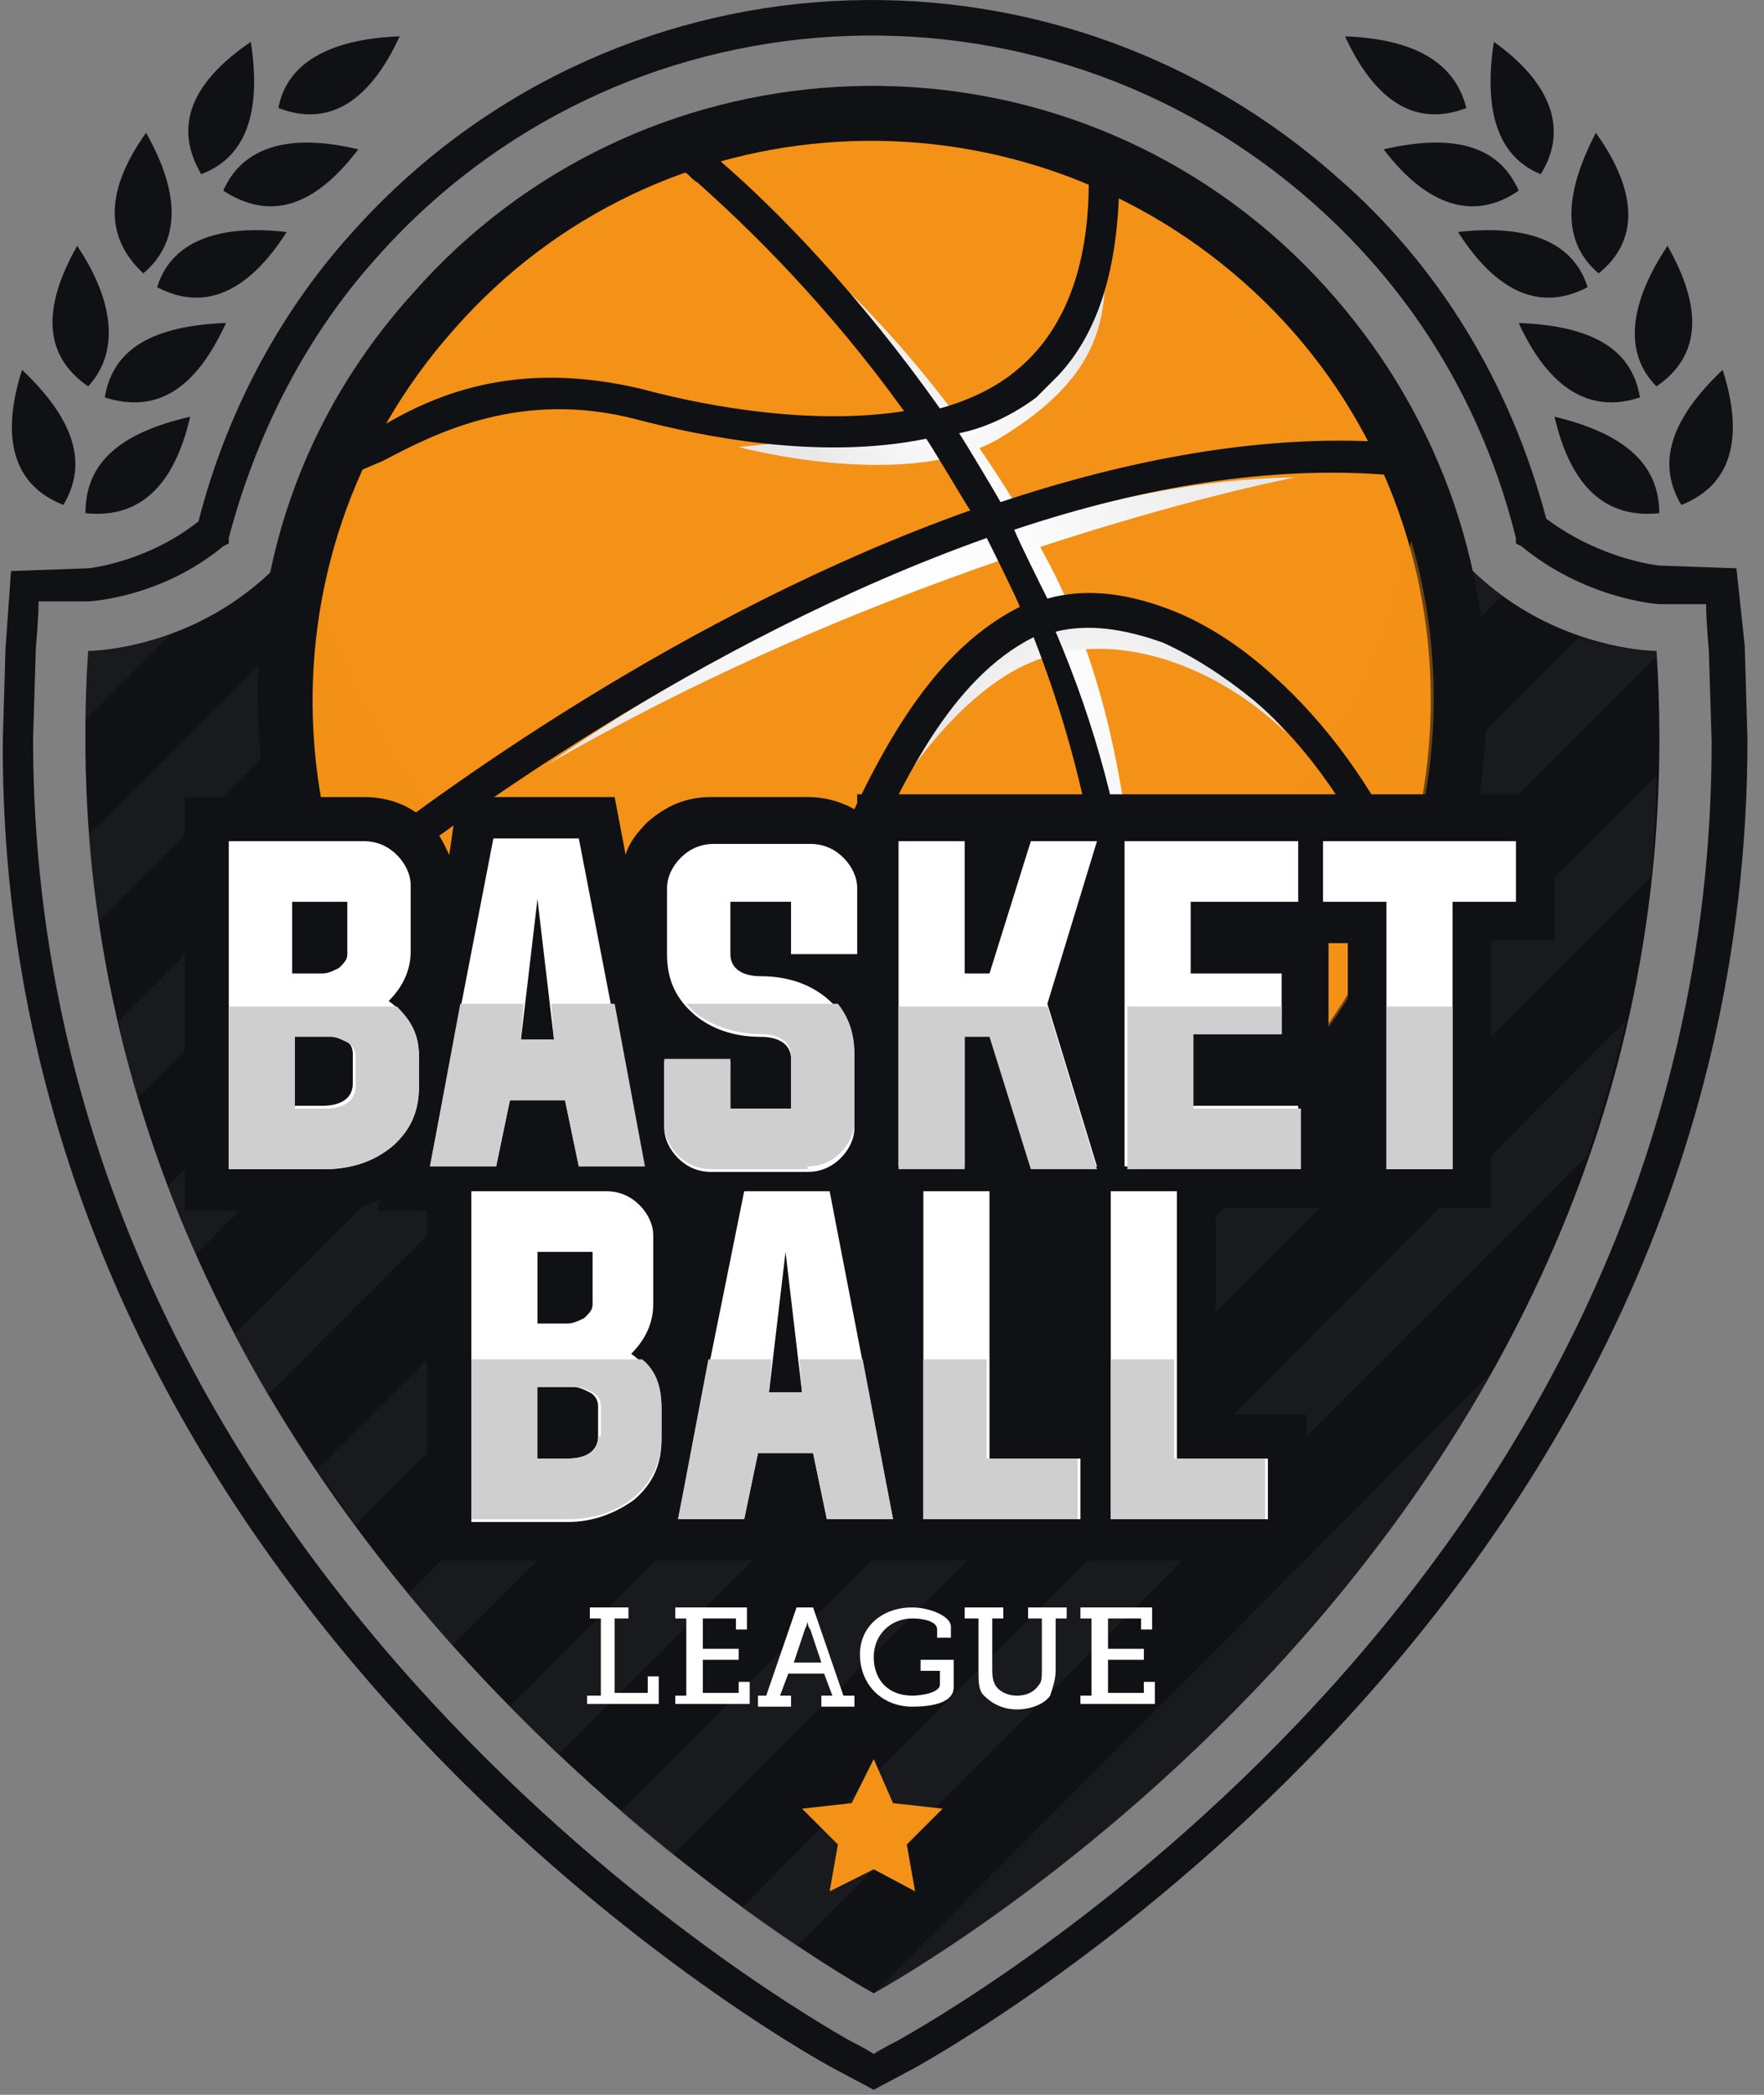 <svg width="64" height="76" viewBox="0 0 64 76" fill="none" xmlns="http://www.w3.org/2000/svg">
<rect x="0" y="0" width="64" height="76" fill="#808080" stroke="none"/>
<path d="M60.1 23.617C60.1 23.617 51.5 23.617 49.8 13.117L31.6 8.917L13.5 13.117C11.8 23.617 3.2 23.617 3.2 23.617C1.1 55.617 31.7 72.317 31.7 72.317C32.2 72.017 62.2 55.617 60.1 23.617Z" fill="#101115"/>
<path opacity="0.2" d="M32.3 9.018L4.3 37.018C4.5 38.018 4.7 38.918 5 39.818L35.1 9.718L32.3 9.018ZM38.6 10.518L6.1 43.018C6.4 43.818 6.8 44.718 7.1 45.518L41.4 11.118L38.6 10.518ZM22.5 11.018L3.2 30.318C3.3 31.418 3.4 32.418 3.6 33.418L27.1 9.918L22.5 11.018ZM3.2 23.618C3.1 24.418 3.1 25.218 3.1 26.118L6.2 23.018C4.5 23.618 3.2 23.618 3.2 23.618ZM60.1 23.618C60.1 23.618 58.9 23.618 57.3 23.118L18.5 61.918C19.1 62.518 19.7 63.118 20.3 63.618L60.1 23.818C60.1 23.718 60.1 23.718 60.1 23.618ZM13.5 13.118C13.3 14.418 13 15.618 12.5 16.618L16.8 12.318L13.5 13.118ZM28.9 70.618L57.6 41.918C58.1 40.318 58.6 38.718 59 37.018L26.9 69.218C27.6 69.718 28.3 70.218 28.9 70.618ZM22.5 65.718C23.2 66.318 23.8 66.818 24.4 67.318L59.9 31.818C60 30.618 60.1 29.318 60.1 28.118L22.5 65.718ZM31.7 72.318C32.1 72.118 45.9 64.518 54.1 49.818L31.7 72.318ZM45 12.018L8.5 48.418C8.9 49.218 9.3 49.918 9.7 50.618L47.7 12.618L45 12.018ZM52.7 19.918L14.8 57.818C15.3 58.418 15.9 59.118 16.4 59.718L54.5 21.618C53.9 21.218 53.3 20.618 52.7 19.918ZM50.1 14.718L11.5 53.318C12 54.018 12.5 54.718 12.9 55.318L51 17.318C50.7 16.518 50.3 15.618 50.1 14.718Z" fill="#3F3F3F"/>
<path d="M12.7 8.518C10.1 11.418 8.2 15.018 7.2 18.918C5.3 20.418 3.2 20.618 3.2 20.618L0.4 20.718L0.2 23.518L0.1 26.918C-0 58.118 28.9 74.318 30.2 75.018L31.7 75.818L33.2 75.018C34.4 74.318 63.4 58.318 63.4 26.818L63.3 23.418L63 20.618L60.2 20.518C60.2 20.518 58.1 20.318 56.1 18.818C54.8 13.918 52.2 9.618 48.5 6.418C38 -2.882 22 -1.982 12.7 8.518ZM3.2 21.818C3.2 21.818 5.8 21.718 8.1 19.818L8.3 19.718V19.518C9.3 15.718 11.1 12.218 13.6 9.418C22.4 -0.582 37.7 -1.482 47.7 7.418C51.3 10.618 53.8 14.718 55 19.518V19.718L55.2 19.818C57.5 21.718 60.1 21.918 60.2 21.918C60.2 21.918 61.3 21.918 61.9 21.918C61.9 22.518 62 23.618 62 23.618L62.1 26.918C62.1 57.718 33.8 73.318 32.6 74.018C32.6 74.018 32 74.318 31.7 74.518C31.4 74.318 30.8 74.018 30.8 74.018C29.6 73.318 1.2 57.418 1.2 26.818L1.3 23.518C1.3 23.518 1.4 22.418 1.4 21.818C2.1 21.818 3.2 21.818 3.2 21.818Z" fill="#101115"/>
<path d="M31.7 63.818L32.4 65.418L34.2 65.618L32.9 66.918L33.2 68.618L31.7 67.818L30.1 68.618L30.4 66.918L29.1 65.618L30.9 65.418L31.7 63.818Z" fill="#F49117"/>
<path d="M9.4 26.718C9.7 32.617 12.4 38.117 16.8 42.117C26 50.318 40.1 49.417 48.3 40.318C52.3 35.818 54.2 30.117 53.9 24.218C53.6 18.317 50.9 12.818 46.5 8.817C37.3 0.517 23.1 1.417 15 10.617C11 15.018 9 20.718 9.4 26.718Z" fill="#101115"/>
<path d="M45.1 10.218C53.5 17.618 54.2 30.518 46.8 38.918C39.4 47.318 26.5 48.018 18.1 40.618C9.8 33.118 9 20.318 16.5 11.918C23.9 3.518 36.7 2.818 45.1 10.218Z" fill="#F49117"/>
<path opacity="0.4" d="M46.3 29.617C38.9 38.017 26 38.717 17.6 31.317C14.7 28.717 12.7 25.417 11.7 21.917C10.5 28.617 12.7 35.717 18.2 40.617C26.6 48.117 39.4 47.317 46.9 38.917C51.7 33.417 53.1 26.117 51.2 19.617C50.4 23.217 48.9 26.617 46.3 29.617Z" fill="#F49117"/>
<path d="M47 17.317C47 17.317 33.4 19.917 19.9 27.717C19.9 27.717 33.9 17.517 47 17.317Z" fill="url(#paint0_radial_137_1147)"/>
<path d="M29.3 9.218C29.3 9.218 34.3 13.217 38.1 20.517C41.9 27.817 41.2 37.318 41.2 37.318C41.2 37.318 40.9 27.718 37 21.017C33 14.318 29.3 9.218 29.3 9.218Z" fill="url(#paint1_radial_137_1147)"/>
<path d="M26.8 16.218C26.8 16.218 33.1 17.918 36.4 15.818C39.8 13.717 40.1 11.717 40.1 9.718C40.1 9.718 38.3 13.617 36.3 14.518C34.4 15.518 26.8 16.218 26.8 16.218Z" fill="url(#paint2_radial_137_1147)"/>
<path d="M33 28.017C33 28.017 35.1 24.817 37.7 23.918C40.3 22.918 43.9 23.918 46.7 26.617C46.7 26.617 42.3 21.117 37.4 22.517C33.6 23.617 33 28.017 33 28.017Z" fill="url(#paint3_radial_137_1147)"/>
<path d="M37.6 14.417L38.4 13.617C39.8 12.117 40.5 9.917 40.6 7.017V6.917L39.5 6.417V6.617C39.5 9.717 38.6 12.017 36.9 13.417C36.2 14.017 35.2 14.517 34.1 14.817C31.2 10.717 28.2 7.617 26.1 5.817L25.9 5.617L25.6 5.717L24.6 6.017L24.8 6.217C25 6.317 25.1 6.517 25.3 6.617C27.1 8.217 30 11.017 32.8 14.917C29.6 15.417 25.9 14.817 23.3 14.117C18.7 13.017 15.7 14.317 13.6 15.617C13.5 15.717 13 16.817 13 16.817L12.8 17.217L13.2 17.017L13.9 16.717C15.8 15.717 18.9 14.117 23.1 15.217C25.4 15.817 29.7 16.717 33.6 15.917C33.7 16.017 35 18.217 35.2 18.517C24.8 22.217 15.8 28.817 12.4 31.517L12.3 31.617L12.7 32.717L12.9 32.617C16.3 29.917 25.4 23.217 35.8 19.517C35.9 19.717 36.9 21.717 37 22.017C33.6 23.717 31.7 27.717 30.1 31.317C29.4 32.917 28.7 34.317 28 35.517C25.5 39.417 23.7 41.917 22.5 43.217L22.4 43.417L22.9 43.617L23.5 43.917L23.6 43.817C24.7 42.417 26.6 39.917 29 36.117C29.8 34.917 30.5 33.417 31.2 31.817C32.7 28.417 34.5 24.617 37.5 23.117C40.2 30.017 40.9 37.017 39.4 44.017L39.3 44.317L40.5 43.817C42 36.717 41.2 29.717 38.3 22.917C39.5 22.617 40.8 22.817 42.2 23.317C43.3 23.817 44.4 24.517 45.5 25.417C47.5 27.117 49.2 29.617 50.4 32.417L50.6 32.817L51.1 31.317C49.8 28.517 48.1 26.217 46.2 24.517C45.1 23.517 43.9 22.717 42.7 22.217C41 21.517 39.4 21.317 38 21.717C37.9 21.517 36.9 19.517 36.8 19.217C41.6 17.617 46.1 16.917 50.2 17.217H50.5L50 16.017H49.9C45.7 15.817 41.1 16.617 36.3 18.217C36.2 18.017 35 16.017 34.8 15.717C35.8 15.517 36.8 15.017 37.6 14.417Z" fill="#101115"/>
<path d="M31.1 28.917V29.417C30.6 29.117 30 28.917 29.3 28.917H25.8C24.9 28.917 24.2 29.217 23.5 29.817C23.1 30.217 22.8 30.617 22.7 31.017L22.3 28.917H16.6L16.3 31.017C16.1 30.617 15.9 30.117 15.5 29.817C14.9 29.217 14.1 28.917 13.2 28.917H6.7V43.917H11.7C12.5 43.917 13.2 43.817 13.8 43.517L13.7 43.917H15.5V56.617H20.5C21.3 56.617 22.1 56.417 22.8 56.117L22.7 56.617H28.2C28.2 56.617 28.4 55.817 28.4 55.517C28.5 55.817 28.6 56.617 28.6 56.617H47.4V51.317C47.4 51.317 45 51.317 44.1 51.317V43.817H54.1C54.1 43.817 54.1 36.317 54.1 34.117C54.4 34.117 56.4 34.117 56.4 34.117V28.817H31.1V28.917ZM48.1 34.217C48.4 34.217 48.8 34.217 48.8 34.217H48.9V38.617H48.2V34.217H48.1Z" fill="#101115"/>
<path d="M8.3 30.518H13.2C13.7 30.518 14.1 30.718 14.4 31.018C14.7 31.318 14.9 31.718 14.9 32.118V34.518C14.9 35.218 14.6 35.818 14.1 36.318C14.8 36.818 15.2 37.418 15.2 38.318V39.418C15.2 40.318 14.9 41.018 14.2 41.618C13.5 42.118 12.7 42.418 11.8 42.418H8.3V30.518ZM10.6 32.718V35.318H11.7C11.9 35.318 12.1 35.218 12.3 35.118C12.5 34.918 12.6 34.818 12.6 34.618V32.718H10.6ZM10.6 40.118H11.7C12.4 40.118 12.8 39.818 12.8 39.318V38.218C12.8 38.018 12.7 37.818 12.5 37.718C12.3 37.618 12.1 37.518 11.9 37.518H10.5V40.118H10.6Z" fill="white"/>
<path d="M18.5 39.917L18 42.318H15.6L17.9 30.418H21L23.3 42.318H21L20.5 39.917H18.5ZM18.9 37.718H20.1L19.5 32.617L18.9 37.718Z" fill="white"/>
<path d="M28.7 32.717H26.5V34.617C26.5 35.117 26.9 35.417 27.6 35.417C28.6 35.417 29.4 35.717 30 36.217C30.7 36.817 31 37.517 31 38.417V40.917C31 41.317 30.8 41.717 30.5 42.017C30.2 42.317 29.8 42.517 29.3 42.517H25.8C25.3 42.517 24.9 42.317 24.6 42.017C24.3 41.717 24.1 41.317 24.1 40.917V38.517H26.5V40.317H28.7V38.417C28.7 37.917 28.3 37.617 27.6 37.617C26.6 37.617 25.8 37.317 25.2 36.817C24.5 36.217 24.2 35.517 24.2 34.617V32.217C24.2 31.817 24.4 31.417 24.7 31.117C25 30.817 25.4 30.617 25.9 30.617H29.4C29.9 30.617 30.3 30.817 30.6 31.117C30.9 31.417 31.1 31.817 31.1 32.217V34.617H28.7V32.717Z" fill="white"/>
<path d="M35 37.518V42.318H32.6V30.518H35V35.318H35.9L37.4 30.518H39.8L38 36.418L39.8 42.318H37.4L35.9 37.518H35Z" fill="white"/>
<path d="M43.2 40.118H47.1V42.318H40.8V30.518H47.1V32.718H43.2V35.318H46.5V37.518H43.2V40.118Z" fill="white"/>
<path d="M50.3 32.718H48V30.518H55V32.718H52.7V42.418H50.3V32.718Z" fill="white"/>
<path d="M17.1 43.218H22C22.5 43.218 22.9 43.417 23.2 43.718C23.5 44.017 23.7 44.417 23.7 44.818V47.318C23.7 48.017 23.4 48.617 22.9 49.117C23.6 49.617 24 50.218 24 51.117V52.218C24 53.117 23.7 53.818 23 54.417C22.3 54.917 21.5 55.218 20.6 55.218H17.1V43.218ZM19.5 45.417V48.017H20.6C20.8 48.017 21 47.917 21.2 47.818C21.4 47.617 21.5 47.517 21.5 47.318V45.417H19.5ZM19.5 52.917H20.6C21.3 52.917 21.7 52.617 21.7 52.117V51.017C21.7 50.818 21.6 50.617 21.4 50.517C21.2 50.417 21 50.318 20.8 50.318H19.4V52.917H19.5Z" fill="white"/>
<path d="M27.5 52.718L27 55.117H24.6L27 43.218H30.1L32.4 55.117H30L29.5 52.718H27.5ZM27.9 50.517H29.1L28.5 45.417L27.9 50.517Z" fill="white"/>
<path d="M33.5 55.117V43.218H35.9V52.917H39.2V55.117H33.5Z" fill="white"/>
<path d="M40.3 55.117V43.218H42.7V52.917H46V55.117H40.3Z" fill="white"/>
<path d="M17.1 49.318V55.117H20.6C21.6 55.117 22.4 54.818 23 54.318C23.7 53.718 24 53.017 24 52.117V51.017C24 50.318 23.8 49.718 23.3 49.318H17.1ZM21.7 52.117C21.7 52.617 21.3 52.917 20.6 52.917H19.5V50.318H20.9C21.1 50.318 21.3 50.417 21.5 50.517C21.7 50.617 21.8 50.818 21.8 51.017V52.117H21.7ZM42.7 49.318H40.3V55.117H45.9V52.917H42.6V49.318H42.7ZM29 49.318L29.1 50.517H27.9L28 49.318H25.7L24.6 55.117H27L27.5 52.718H29.5L30 55.117H32.4L31.3 49.318H29ZM35.9 49.318H33.5V55.117H39.1V52.917H35.8V49.318H35.9ZM43.2 37.517H46.5V36.517H40.9V42.417H47.2V40.218H43.3V37.517H43.2ZM29.3 42.318C29.8 42.318 30.2 42.117 30.5 41.818C30.8 41.517 31 41.117 31 40.718V38.218C31 37.517 30.8 36.917 30.4 36.417H24.9C25 36.517 25.1 36.617 25.2 36.718C25.8 37.218 26.7 37.517 27.6 37.517C28.3 37.517 28.7 37.818 28.7 38.318V40.218H26.5V38.417H24.1V40.818C24.1 41.218 24.3 41.617 24.6 41.917C24.9 42.218 25.3 42.417 25.8 42.417H29.3V42.318ZM50.3 36.517V42.417H52.7V36.517H50.3ZM32.6 36.517V42.417H35V37.617H35.9L37.4 42.417H39.8L38 36.517H32.6ZM18.5 39.917H20.5L21 42.318H23.4L22.3 36.417H20L20.1 37.718H18.9L19 36.417H16.7L15.6 42.318H18L18.5 39.917ZM8.3 36.517V42.417H11.8C12.8 42.417 13.6 42.117 14.2 41.617C14.9 41.017 15.2 40.318 15.2 39.417V38.318C15.2 37.517 14.9 37.017 14.4 36.517H8.3ZM12.9 39.417C12.9 39.917 12.5 40.218 11.8 40.218H10.7V37.617H12C12.2 37.617 12.4 37.718 12.6 37.818C12.8 37.917 12.9 38.117 12.9 38.318V39.417Z" fill="#CFCFCF"/>
<path d="M21.4 61.518H21.8V58.718H21.4V58.318H22.8V58.718H22.3V61.418H23.5V60.818H23.9V61.818H21.3V61.518H21.4Z" fill="white"/>
<path d="M24.5 61.518H24.9V58.718H24.5V58.318H27.1V59.118H26.7V58.718H25.5V59.818H26.8V60.218H25.5V61.418H26.8V61.018H27.2V61.818H24.5V61.518Z" fill="white"/>
<path d="M27.5 61.518H27.8L28.9 58.318H29.5L30.6 61.518H31V61.918H29.8V61.518H30.2L29.9 60.718H28.6L28.3 61.518H28.7V61.918H27.5V61.518ZM29.8 60.318L29.4 59.118C29.3 59.018 29.3 58.818 29.3 58.818C29.3 58.818 29.3 58.918 29.2 59.118L28.8 60.318H29.8Z" fill="white"/>
<path d="M33.1 58.318C33.7 58.318 34.5 58.618 34.5 59.018V59.418H34V59.118C34 58.818 33.5 58.718 33.1 58.718C32.3 58.718 31.7 59.318 31.7 60.118C31.7 60.918 32.2 61.518 33.1 61.518C33.4 61.518 34.1 61.418 34.1 61.118V60.618H33.4V60.218H34.6V61.218C34.6 61.818 33.7 61.918 33.1 61.918C32 61.918 31.2 61.118 31.2 60.018C31.2 59.018 32 58.318 33.1 58.318Z" fill="white"/>
<path d="M35.5 58.718H35V58.318H36.4V58.718H36V60.518C36 60.718 36 60.918 36.1 61.118C36.2 61.318 36.5 61.518 36.9 61.518C37.2 61.518 37.5 61.418 37.7 61.118C37.8 61.018 37.8 60.818 37.8 60.518V58.718H37.3V58.318H38.7V58.718H38.3V60.618C38.3 60.918 38.2 61.218 38.1 61.518C37.9 61.818 37.4 62.018 36.9 62.018C36.4 62.018 36 61.818 35.7 61.518C35.5 61.318 35.5 61.018 35.5 60.618V58.718Z" fill="white"/>
<path d="M39.2 61.518H39.6V58.718H39.2V58.318H41.8V59.118H41.4V58.718H40.2V59.818H41.5V60.218H40.2V61.418H41.5V61.018H41.9V61.818H39.2V61.518Z" fill="white"/>
<path fill-rule="evenodd" clip-rule="evenodd" d="M56.4 15.118C57 17.718 58.3 18.818 60.2 18.618C60.2 16.818 58.9 15.718 56.4 15.118Z" fill="#101115"/>
<path fill-rule="evenodd" clip-rule="evenodd" d="M55.1 11.717C56.2 14.117 57.7 15.018 59.5 14.418C59.2 12.617 57.7 11.818 55.1 11.717Z" fill="#101115"/>
<path fill-rule="evenodd" clip-rule="evenodd" d="M52.9 8.418C54.3 10.618 55.9 11.318 57.6 10.418C57.1 8.818 55.5 8.118 52.9 8.418Z" fill="#101115"/>
<path fill-rule="evenodd" clip-rule="evenodd" d="M50.2 5.418C51.8 7.518 53.5 8.018 55.1 6.918C54.4 5.318 52.8 4.818 50.2 5.418Z" fill="#101115"/>
<path fill-rule="evenodd" clip-rule="evenodd" d="M48.8 1.318C49.9 3.718 51.4 4.618 53.2 3.918C52.8 2.318 51.4 1.418 48.8 1.318Z" fill="#101115"/>
<path fill-rule="evenodd" clip-rule="evenodd" d="M54.2 1.518C56.3 3.018 56.9 4.718 55.9 6.318C54.4 5.718 53.8 4.118 54.2 1.518Z" fill="#101115"/>
<path fill-rule="evenodd" clip-rule="evenodd" d="M57.9 4.818C59.4 6.918 59.5 8.718 58 9.918C56.7 8.818 56.7 7.118 57.9 4.818Z" fill="#101115"/>
<path fill-rule="evenodd" clip-rule="evenodd" d="M60.5 8.918C61.8 11.218 61.7 12.918 60.1 14.018C58.9 12.818 59.1 11.018 60.5 8.918Z" fill="#101115"/>
<path fill-rule="evenodd" clip-rule="evenodd" d="M62.5 13.418C63.3 15.918 62.8 17.618 61 18.318C60.1 16.818 60.6 15.218 62.5 13.418Z" fill="#101115"/>
<path fill-rule="evenodd" clip-rule="evenodd" d="M6.9 15.118C6.3 17.718 5 18.818 3.1 18.618C3.1 16.818 4.3 15.718 6.9 15.118Z" fill="#101115"/>
<path fill-rule="evenodd" clip-rule="evenodd" d="M8.2 11.717C7.1 14.117 5.7 15.018 3.8 14.418C4.1 12.617 5.6 11.818 8.2 11.717Z" fill="#101115"/>
<path fill-rule="evenodd" clip-rule="evenodd" d="M10.4 8.418C9 10.618 7.4 11.318 5.7 10.418C6.2 8.818 7.8 8.118 10.4 8.418Z" fill="#101115"/>
<path fill-rule="evenodd" clip-rule="evenodd" d="M13 5.418C11.4 7.518 9.8 8.018 8.1 6.918C8.8 5.318 10.5 4.818 13 5.418Z" fill="#101115"/>
<path fill-rule="evenodd" clip-rule="evenodd" d="M14.5 1.318C13.4 3.718 11.9 4.618 10.1 3.918C10.4 2.318 11.9 1.418 14.5 1.318Z" fill="#101115"/>
<path fill-rule="evenodd" clip-rule="evenodd" d="M9.1 1.518C6.9 3.018 6.3 4.618 7.3 6.318C8.9 5.718 9.5 4.118 9.1 1.518Z" fill="#101115"/>
<path fill-rule="evenodd" clip-rule="evenodd" d="M5.3 4.818C3.8 6.918 3.8 8.618 5.2 9.918C6.5 8.818 6.6 7.118 5.3 4.818Z" fill="#101115"/>
<path fill-rule="evenodd" clip-rule="evenodd" d="M2.8 8.918C1.5 11.218 1.6 12.918 3.2 14.018C4.3 12.818 4.2 11.018 2.8 8.918Z" fill="#101115"/>
<path fill-rule="evenodd" clip-rule="evenodd" d="M0.8 13.418C-0 15.918 0.5 17.618 2.3 18.318C3.2 16.818 2.7 15.218 0.8 13.418Z" fill="#101115"/>
<defs>
<radialGradient id="paint0_radial_137_1147" cx="0" cy="0" r="1" gradientUnits="userSpaceOnUse" gradientTransform="translate(33.479 22.469) rotate(-48.365) scale(13.108)">
<stop stop-color="white"/>
<stop offset="0.414" stop-color="#FAFAFA"/>
<stop offset="0.891" stop-color="#ECECEC"/>
<stop offset="1" stop-color="#E8E8E8"/>
</radialGradient>
<radialGradient id="paint1_radial_137_1147" cx="0" cy="0" r="1" gradientUnits="userSpaceOnUse" gradientTransform="translate(35.282 23.294) rotate(-48.365) scale(13.858 13.858)">
<stop stop-color="white"/>
<stop offset="0.414" stop-color="#FAFAFA"/>
<stop offset="0.891" stop-color="#ECECEC"/>
<stop offset="1" stop-color="#E8E8E8"/>
</radialGradient>
<radialGradient id="paint2_radial_137_1147" cx="0" cy="0" r="1" gradientUnits="userSpaceOnUse" gradientTransform="translate(34.185 13.602) rotate(-48.365) scale(5.517)">
<stop stop-color="white"/>
<stop offset="0.414" stop-color="#FAFAFA"/>
<stop offset="0.891" stop-color="#ECECEC"/>
<stop offset="1" stop-color="#E8E8E8"/>
</radialGradient>
<radialGradient id="paint3_radial_137_1147" cx="0" cy="0" r="1" gradientUnits="userSpaceOnUse" gradientTransform="translate(39.426 26.828) rotate(-48.365) scale(5.195)">
<stop stop-color="white"/>
<stop offset="0.414" stop-color="#FAFAFA"/>
<stop offset="0.891" stop-color="#ECECEC"/>
<stop offset="1" stop-color="#E8E8E8"/>
</radialGradient>
</defs>
</svg>
